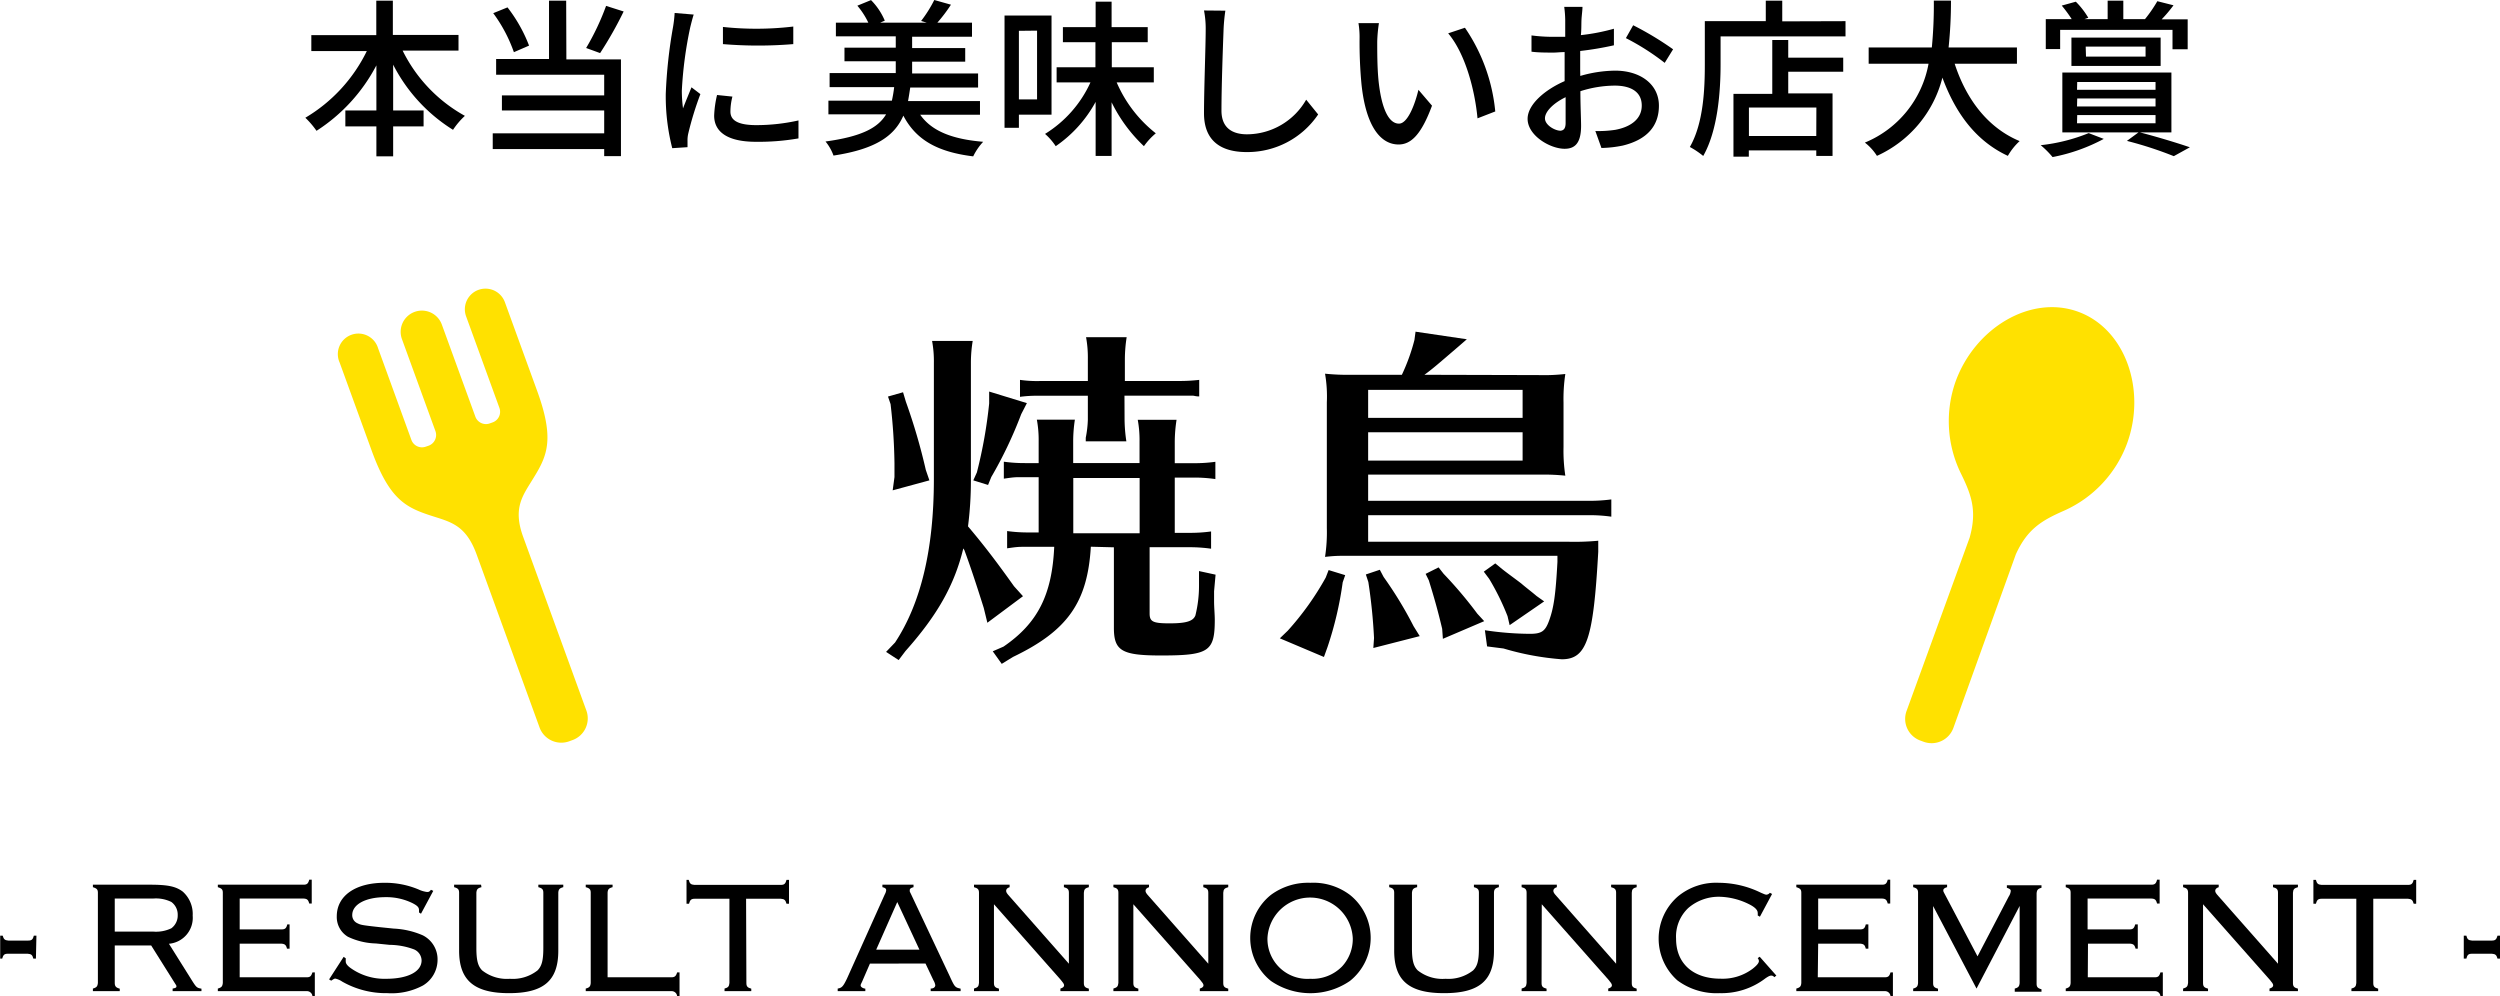 <svg xmlns="http://www.w3.org/2000/svg" viewBox="0 0 250.54 99.83"><defs><style>.a{fill:#ffe100;}</style></defs><title>txt_title_1-3</title><path class="a" d="M591.24,344.17c-4.75-1.73-10.33,1.62-12.28,7a11.92,11.92,0,0,0,.52,9.18c1.07,2.17,1.65,3.76.89,6.46l-6.31,17.34a2.31,2.31,0,0,0,1.38,3l.3.11a2.32,2.32,0,0,0,3-1.38L585,368.48c1.16-2.55,2.62-3.4,4.83-4.37a11.88,11.88,0,0,0,6.3-6.7C598.11,352.05,596,345.9,591.24,344.17Z" transform="translate(-382.98 -312.93)"/><path class="a" d="M429.69,344.63l3.34,9.18a1.13,1.13,0,0,1-.68,1.45l-.28.1a1.13,1.13,0,0,1-1.45-.67l-3.36-9.23a2.12,2.12,0,0,0-4,1.45l3.36,9.23a1.14,1.14,0,0,1-.67,1.45l-.29.1a1.13,1.13,0,0,1-1.45-.67l-3.34-9.19a2.06,2.06,0,1,0-3.85,1.44l3.19,8.77c1.76,4.87,3.38,5.71,5.85,6.53,2,.66,3.57.88,4.68,3.91l6.31,17.35a2.32,2.32,0,0,0,3,1.38l.3-.11a2.31,2.31,0,0,0,1.38-3l-6.31-17.34c-1.1-3,0-4.22,1.07-6,1.37-2.22,2.07-3.91.28-8.77l-3.19-8.77A2.06,2.06,0,1,0,429.69,344.63Z" transform="translate(-382.98 -312.93)"/><path d="M386.58,409h-.26c-.09-.37-.2-.46-.56-.49h-2c-.35,0-.46.12-.56.49H383v-2.3h.25c.1.36.21.46.56.49h2c.36,0,.47-.13.56-.49h.26Z" transform="translate(-382.98 -312.93)"/><path d="M394.48,411.42c0,.36.13.49.5.59v.25h-2.69V412c.37-.11.46-.21.5-.56V402.4c0-.35-.13-.44-.5-.56v-.25h5.65c1.84,0,2.64.16,3.35.69a3,3,0,0,1,1,2.41,2.61,2.61,0,0,1-2.38,2.82l2.37,3.78c.38.59.45.65.89.72v.25h-2.89V412c.28-.05.38-.1.38-.21s0-.08-.27-.51l-2.26-3.6h-3.65Zm3.83-5.13a3.56,3.56,0,0,0,1.84-.33,1.59,1.59,0,0,0,.64-1.33,1.57,1.57,0,0,0-.64-1.31,3.5,3.5,0,0,0-1.84-.34h-3.83v3.31Z" transform="translate(-382.98 -312.93)"/><path d="M407,410.87h6.71c.37,0,.46-.13.58-.49h.24v2.38h-.24a.55.55,0,0,0-.58-.5h-8.9V412c.37-.11.46-.21.5-.56V402.4c0-.35-.13-.44-.5-.56v-.25h8.6c.35,0,.46-.13.56-.5h.25v2.39h-.25c-.1-.37-.21-.48-.56-.5H407v3.09h4.21c.35,0,.47-.13.56-.5H412V408h-.26c-.09-.37-.21-.47-.56-.5H407Z" transform="translate(-382.98 -312.93)"/><path d="M425.17,404.5l-.2-.13a2.37,2.37,0,0,0,0-.24c0-.27-.16-.44-.67-.7a5.92,5.92,0,0,0-2.69-.59c-2,0-3.33.73-3.33,1.79a.88.88,0,0,0,.53.83c.32.16.43.19,2.26.39l1.37.14a8.24,8.24,0,0,1,2.9.67,2.69,2.69,0,0,1,1.49,2.47,3,3,0,0,1-1.46,2.56,6.64,6.64,0,0,1-3.57.77,8.86,8.86,0,0,1-4.53-1.16,1.94,1.94,0,0,0-.69-.3c-.09,0-.17.05-.41.21l-.21-.13,1.46-2.26.21.15,0,.11a1.34,1.34,0,0,0,0,.22q0,.3.51.66a5.84,5.84,0,0,0,3.54,1.06c2.17,0,3.55-.71,3.55-1.84a1.23,1.23,0,0,0-.77-1.11,7.08,7.08,0,0,0-2.43-.45l-1.38-.14a6.93,6.93,0,0,1-2.8-.67,2.3,2.3,0,0,1-1.12-2.05c0-2.05,1.86-3.36,4.77-3.36a8.63,8.63,0,0,1,3.43.67,2.79,2.79,0,0,0,.84.25c.16,0,.23,0,.4-.22l.23.11Z" transform="translate(-382.98 -312.93)"/><path d="M431.23,401.84c-.38.1-.48.21-.51.56v5.51c0,1.25.15,1.83.58,2.27a4,4,0,0,0,2.78.84,4,4,0,0,0,2.77-.84c.43-.44.58-1,.58-2.27V402.4c0-.35-.13-.46-.5-.56v-.25h2.5v.25c-.37.1-.48.21-.5.56v5.81c0,3-1.47,4.25-4.94,4.25s-5-1.27-5-4.25V402.4c0-.35-.13-.46-.5-.56v-.25h2.7Z" transform="translate(-382.98 -312.93)"/><path d="M450.26,410.87c.35,0,.47-.13.58-.49h.24v2.38h-.24a.55.55,0,0,0-.58-.5h-8.58V412c.37-.1.47-.21.5-.56V402.4c0-.35-.13-.46-.5-.56v-.25h2.69v.25c-.37.1-.48.21-.5.56v8.47Z" transform="translate(-382.98 -312.93)"/><path d="M457.78,411.45c0,.35.13.46.49.56v.25h-2.68V412c.36-.1.46-.21.49-.56V403h-3.49c-.35,0-.46.13-.56.5h-.25v-2.39H452c.1.37.21.47.56.5h8.68c.35,0,.46-.13.56-.5h.25v2.39h-.25c-.1-.37-.21-.47-.56-.5h-3.49Z" transform="translate(-382.98 -312.93)"/><path d="M470.16,409.5l-.78,1.8c-.15.31-.15.31-.15.4s.13.26.47.31v.25h-2.77V412c.41-.07.54-.19.93-1l3.79-8.44a1.08,1.08,0,0,0,.14-.41c0-.16-.09-.24-.38-.31v-.25h3.12v.25c-.29.08-.38.16-.38.32s0,.1.14.4l3.84,8.14c.53,1.16.55,1.18,1.12,1.31v.25h-3V412c.3,0,.46-.15.46-.34a1.3,1.3,0,0,0-.18-.48l-.8-1.69Zm2.74-6.17-2.11,4.77h4.33Z" transform="translate(-382.98 -312.93)"/><path d="M482.59,411.45c0,.35.13.46.5.56v.25h-2.5V412c.37-.11.47-.21.5-.56V402.4c0-.35-.13-.46-.5-.56v-.25h3.57v.25c-.24.08-.35.2-.35.36s.08.27.35.57l5.94,6.74V402.4c0-.35-.13-.46-.5-.56v-.25h2.5v.25c-.37.1-.48.21-.5.56v9.05c0,.35.13.46.5.56v.25h-2.85V412c.24-.07.37-.18.37-.32s-.1-.27-.34-.56l-6.69-7.57Z" transform="translate(-382.98 -312.93)"/><path d="M496.56,411.45c0,.35.13.46.5.56v.25h-2.5V412c.37-.11.46-.21.5-.56V402.4c0-.35-.13-.46-.5-.56v-.25h3.57v.25c-.24.08-.35.2-.35.36s.08.27.35.57l5.94,6.74V402.4c0-.35-.13-.46-.5-.56v-.25h2.5v.25c-.37.1-.48.21-.5.56v9.05c0,.35.13.46.5.56v.25h-2.85V412c.24-.07.37-.18.37-.32s-.1-.27-.34-.56l-6.69-7.57Z" transform="translate(-382.98 -312.93)"/><path d="M518.26,402.61a5.51,5.51,0,0,1,0,8.63,7,7,0,0,1-7.91,0,5.52,5.52,0,0,1,0-8.63,6.27,6.27,0,0,1,3.94-1.21A6.09,6.09,0,0,1,518.26,402.61ZM510,406.93a4,4,0,0,0,4.28,4.09,4.15,4.15,0,0,0,3.2-1.24,4.05,4.05,0,0,0,1.07-2.8,4.28,4.28,0,0,0-8.55-.05Z" transform="translate(-382.98 -312.93)"/><path d="M525,401.84c-.39.1-.48.21-.52.56v5.51c0,1.25.15,1.83.58,2.27a4,4,0,0,0,2.79.84,4,4,0,0,0,2.76-.84c.44-.44.58-1,.58-2.27V402.4c0-.35-.13-.46-.5-.56v-.25h2.5v.25c-.37.1-.48.21-.49.56v5.81c0,3-1.48,4.25-5,4.25s-5-1.27-5-4.25V402.4c0-.35-.13-.46-.5-.56v-.25H525Z" transform="translate(-382.98 -312.93)"/><path d="M537.47,411.45c0,.35.13.46.5.56v.25h-2.5V412c.37-.11.47-.21.5-.56V402.4c0-.35-.13-.46-.5-.56v-.25H539v.25c-.24.08-.35.2-.35.36s.08.27.35.57l5.94,6.74V402.4c0-.35-.13-.46-.5-.56v-.25H547v.25c-.37.1-.48.21-.49.56v9.05c0,.35.12.46.49.56v.25h-2.85V412c.24-.07.37-.18.37-.32s-.1-.27-.34-.56l-6.69-7.57Z" transform="translate(-382.98 -312.93)"/><path d="M561,410.7l-.21.16a.36.36,0,0,0-.3-.16c-.13,0-.27.06-.58.27a7.22,7.22,0,0,1-4.59,1.49,6.58,6.58,0,0,1-4.24-1.28,5.6,5.6,0,0,1,.06-8.42,6,6,0,0,1,4.1-1.36,9.67,9.67,0,0,1,4.22,1c.4.17.44.19.56.19a.48.48,0,0,0,.33-.19l.22.12-1.22,2.28-.22-.13a1.14,1.14,0,0,0,0-.26c0-.28-.28-.56-.8-.83a7,7,0,0,0-3-.78,4.68,4.68,0,0,0-3.15,1.12,3.92,3.92,0,0,0-1.23,3.09c0,2.46,1.69,4,4.46,4a5,5,0,0,0,3.22-1c.43-.34.62-.58.62-.77a.49.49,0,0,0-.12-.29l.2-.14Z" transform="translate(-382.98 -312.93)"/><path d="M565.15,410.87h6.71c.37,0,.47-.13.58-.49h.24v2.38h-.24a.55.55,0,0,0-.58-.5H563V412c.37-.11.47-.21.5-.56V402.4c0-.35-.13-.44-.5-.56v-.25h8.6c.35,0,.46-.13.56-.5h.25v2.39h-.25c-.1-.37-.21-.48-.56-.5h-6.41v3.09h4.21c.36,0,.47-.13.56-.5h.26V408h-.26c-.09-.37-.2-.47-.56-.5h-4.21Z" transform="translate(-382.98 -312.93)"/><path d="M576.71,403.73v7.72c0,.35.12.46.49.56v.25h-2.49V412c.36-.1.46-.21.49-.56V402.4c0-.35-.13-.46-.49-.56v-.25h3.4v.25c-.27.08-.38.18-.38.31s0,.11.27.62l3.16,6,3.13-6a1.17,1.17,0,0,0,.2-.56c0-.13-.1-.21-.39-.31v-.25h3.47v.25c-.36.1-.46.21-.49.56v9.05c0,.35.13.46.49.56v.25h-2.68V412c.36-.1.46-.21.49-.56v-7.72L581.06,412Z" transform="translate(-382.98 -312.93)"/><path d="M592.21,410.87h6.71c.36,0,.46-.13.57-.49h.24v2.38h-.24a.54.54,0,0,0-.57-.5H590V412c.36-.11.46-.21.49-.56V402.4c0-.35-.13-.44-.49-.56v-.25h8.59c.35,0,.47-.13.56-.5h.26v2.39h-.26c-.09-.37-.21-.48-.56-.5h-6.4v3.09h4.21c.35,0,.46-.13.56-.5h.26V408H597c-.1-.37-.21-.47-.56-.5h-4.21Z" transform="translate(-382.98 -312.93)"/><path d="M603.76,411.45c0,.35.13.46.5.56v.25h-2.5V412c.37-.11.46-.21.5-.56V402.4c0-.35-.13-.46-.5-.56v-.25h3.57v.25c-.24.08-.35.2-.35.36s.08.27.35.57l5.94,6.74V402.4c0-.35-.13-.46-.5-.56v-.25h2.5v.25c-.37.1-.48.21-.5.56v9.05c0,.35.13.46.5.56v.25h-2.85V412c.24-.07.37-.18.37-.32s-.1-.27-.34-.56l-6.69-7.57Z" transform="translate(-382.98 -312.93)"/><path d="M620.82,411.45c0,.35.13.46.49.56v.25h-2.68V412c.36-.1.46-.21.49-.56V403h-3.49c-.35,0-.46.13-.56.5h-.25v-2.39h.25c.1.37.21.47.56.5h8.68c.35,0,.46-.13.56-.5h.25v2.39h-.25c-.1-.37-.21-.47-.56-.5h-3.49Z" transform="translate(-382.98 -312.93)"/><path d="M633.52,409h-.25c-.1-.37-.21-.46-.56-.49h-2c-.36,0-.47.12-.56.49h-.26v-2.3h.26c.09.36.2.46.56.49h2c.35,0,.46-.13.56-.49h.25Z" transform="translate(-382.98 -312.93)"/><path d="M423.33,318a15.08,15.08,0,0,0,6.24,6.54,7.6,7.6,0,0,0-1.19,1.4,16.59,16.59,0,0,1-6-6.53V324h3.05v1.6h-3.05v3H420.7v-3h-3.11V324h3.11v-4.52a17.35,17.35,0,0,1-6,6.56,8.71,8.71,0,0,0-1.12-1.31,15.81,15.81,0,0,0,6.16-6.68h-5.56v-1.6h6.51V313h1.66v3.43h6.58V318Z" transform="translate(-382.98 -312.93)"/><path d="M439.74,318.88h5.47v9.7h-1.68v-.71H432.36v-1.58h11.17V324H433.28v-1.51h10.25v-2.07H432.7v-1.58H438V313h1.72Zm-5.26-.72a14.88,14.88,0,0,0-2.07-3.91l1.43-.58A15,15,0,0,1,436,317.5Zm11-4.08a38,38,0,0,1-2.36,4.17l-1.4-.51a25,25,0,0,0,2-4.22Z" transform="translate(-382.98 -312.93)"/><path d="M452.5,314.39c-.11.32-.28,1-.35,1.29a39.78,39.78,0,0,0-.84,6.34,13.38,13.38,0,0,0,.12,1.77c.26-.68.6-1.5.85-2.11l.89.68a32.41,32.41,0,0,0-1.21,3.93,2.94,2.94,0,0,0-.08.76c0,.17,0,.43,0,.63l-1.53.1a21,21,0,0,1-.65-5.44,49,49,0,0,1,.73-6.71,12.75,12.75,0,0,0,.16-1.4Zm3.88,8.22a6.2,6.2,0,0,0-.2,1.5c0,.77.56,1.36,2.6,1.36A19.37,19.37,0,0,0,463,325l0,1.8a23.12,23.12,0,0,1-4.27.34c-2.85,0-4.18-1-4.18-2.62a10.5,10.5,0,0,1,.29-2.07Zm6.1-7v1.74a42.55,42.55,0,0,1-7.05,0v-1.72A31.32,31.32,0,0,0,462.48,315.59Z" transform="translate(-382.98 -312.93)"/><path d="M475.2,324.43c1.15,1.64,3.21,2.45,6.31,2.71a5.86,5.86,0,0,0-1,1.46c-3.58-.44-5.73-1.65-7-4.08-.87,2-2.72,3.35-7,4a4.77,4.77,0,0,0-.8-1.41c3.59-.49,5.26-1.36,6.07-2.72H466v-1.37h6.36a12.82,12.82,0,0,0,.23-1.36h-6.47v-1.41h6.63v-1.18h-5.14v-1.36h5.14v-1.14h-6V315.2H470a7.83,7.83,0,0,0-1.1-1.7l1.37-.56a6.53,6.53,0,0,1,1.38,2.06l-.46.2h4.66l-.56-.17a12.85,12.85,0,0,0,1.32-2.1l1.67.47a15.35,15.35,0,0,1-1.36,1.8h3.47v1.41h-6v1.14h5.32v1.36h-5.32v1.18H481v1.41h-6.8c-.07.47-.14.93-.22,1.36h7.21v1.37Z" transform="translate(-382.98 -312.93)"/><path d="M485.09,324.42v1.32h-1.44V314.49h4.71v9.93Zm0-8.4v6.87h1.82V316Zm9.8,5.17a13.06,13.06,0,0,0,3.92,5.1,6.66,6.66,0,0,0-1.19,1.29,15.28,15.28,0,0,1-3.24-4.4v5.38h-1.6v-5.42a12.78,12.78,0,0,1-4,4.44,6,6,0,0,0-1.07-1.23,11.8,11.8,0,0,0,4.55-5.16h-3.39v-1.52h3.89v-2.51H489.5v-1.51h3.28V313.1h1.6v2.55H498v1.51h-3.6v2.51h4.21v1.52Z" transform="translate(-382.98 -312.93)"/><path d="M505.78,314a18,18,0,0,0-.18,1.92c-.07,1.87-.21,5.74-.21,8.09,0,1.77,1.12,2.38,2.57,2.38a6.87,6.87,0,0,0,5.92-3.47l1.2,1.48a8.56,8.56,0,0,1-7.16,3.77c-2.56,0-4.28-1.1-4.28-3.89,0-2.4.17-6.73.17-8.36a9.6,9.6,0,0,0-.17-1.94Z" transform="translate(-382.98 -312.93)"/><path d="M521,317.11c0,1.05,0,2.48.12,3.79.26,2.65.94,4.42,2.06,4.42.85,0,1.58-1.84,1.95-3.39l1.36,1.59c-1.07,2.89-2.1,3.89-3.35,3.89-1.7,0-3.26-1.63-3.72-6.07a44.7,44.7,0,0,1-.19-4.5,8.68,8.68,0,0,0-.11-1.59l2.05,0A14.5,14.5,0,0,0,521,317.11Zm11.8,7-1.75.68c-.27-2.89-1.24-6.51-2.94-8.52l1.68-.56A17.79,17.79,0,0,1,532.83,324.11Z" transform="translate(-382.98 -312.93)"/><path d="M541.35,320.54a12.84,12.84,0,0,1,3.5-.53c2.5,0,4.38,1.35,4.38,3.51,0,2-1.15,3.4-3.63,4a11.66,11.66,0,0,1-2.13.24l-.61-1.7a11.14,11.14,0,0,0,2-.12c1.41-.26,2.65-1,2.65-2.43s-1.17-2-2.7-2a11.48,11.48,0,0,0-3.45.56c0,1.4.07,2.81.07,3.47,0,1.79-.66,2.3-1.65,2.3-1.46,0-3.71-1.33-3.71-3,0-1.43,1.72-2.91,3.71-3.78V320c0-.59,0-1.22,0-1.85-.41,0-.78.05-1.11.05-.75,0-1.54,0-2.21-.09l0-1.63a16.69,16.69,0,0,0,2.23.14c.36,0,.75,0,1.15,0,0-.76,0-1.37,0-1.68a10.74,10.74,0,0,0-.1-1.32h1.83c0,.32-.08.88-.1,1.29s0,1-.06,1.54a20.26,20.26,0,0,0,3.31-.64l0,1.66a32.07,32.07,0,0,1-3.38.57c0,.68,0,1.34,0,1.93Zm-1.47,4.71c0-.53,0-1.5,0-2.58-1.22.59-2.07,1.44-2.07,2.12s1,1.24,1.56,1.24C539.68,326,539.88,325.81,539.88,325.25Zm6.77-9.79a31.66,31.66,0,0,1,4,2.41l-.84,1.36a24.13,24.13,0,0,0-3.89-2.48Z" transform="translate(-382.98 -312.93)"/><path d="M567.93,315.05v1.53H555.41v2.79c0,2.65-.26,6.59-1.74,9.19a8.26,8.26,0,0,0-1.34-.9c1.38-2.41,1.5-5.86,1.5-8.29v-4.32h6.11V313h1.65v2.07Zm-5.74,3.66h5.51v1.41h-5.51v2.17h4.44v6.27H565V328h-6.76v.63H556.7v-6.29h3.89v-5.4h1.6Zm2.82,5h-6.76v2.85H565Z" transform="translate(-382.98 -312.93)"/><path d="M578.87,319.32c1.15,3.53,3.29,6.41,6.51,7.75a6.11,6.11,0,0,0-1.18,1.48c-3.18-1.48-5.23-4.24-6.56-7.84a11.76,11.76,0,0,1-6.56,7.84,5.2,5.2,0,0,0-1.21-1.33,10.58,10.58,0,0,0,6.38-7.9h-6v-1.63h6.33a44.5,44.5,0,0,0,.2-4.7h1.72a44.94,44.94,0,0,1-.24,4.7h6.85v1.63Z" transform="translate(-382.98 -312.93)"/><path d="M593.81,326.85a17.88,17.88,0,0,1-5.13,1.82,8.92,8.92,0,0,0-1.19-1.19,17.8,17.8,0,0,0,4.81-1.21Zm-4.37-9H588v-3h2.6a13,13,0,0,0-1-1.36l1.41-.39a8,8,0,0,1,1.25,1.61l-.39.14h2.33V313h1.57v1.85h2.17l0,0a13.82,13.82,0,0,0,1.24-1.8l1.62.41a13.72,13.72,0,0,1-1.19,1.41h2.61v3h-1.52v-1.95H589.44Zm8,8.35c1.78.46,3.77,1.07,5,1.49l-1.61.89a37.79,37.79,0,0,0-4.7-1.53l1.16-.85h-7.63v-6h10.93v6Zm-6.87-6.66v-2.84h8.94v2.84Zm.56,2.39H599v-.78h-7.85Zm0,1.67H599v-.8h-7.85Zm0,1.68H599v-.82h-7.85Zm.9-6.68H598v-1H592Z" transform="translate(-382.98 -312.93)"/><path d="M480.28,361.18a36,36,0,0,1-.29,4.5c1.69,2,2.95,3.67,4.61,6l.9,1-3.57,2.66-.36-1.48c-.86-2.73-1.37-4.24-1.94-5.79l-.11-.18c-.9,3.71-2.63,6.73-5.8,10.29l-.68.9-1.26-.82.9-.94q3.88-5.88,3.89-16.31V349.26a11.24,11.24,0,0,0-.18-2.16h4.07a13.47,13.47,0,0,0-.18,2.16Zm-6.52-8a59.76,59.76,0,0,1,2,6.84l.36,1.05-3.68,1,.18-1.33c0-.61,0-1.15,0-1.41a57.19,57.19,0,0,0-.39-5.9l-.26-.76,1.51-.43Zm12.13.15-.57,1.11a41.9,41.9,0,0,1-3,6.3l-.32.79-1.48-.46.36-.8a47.19,47.19,0,0,0,1.23-6.91v-1.19Zm6.41,14.39c-.33,5.58-2.34,8.43-7.81,11.05l-1.12.69-.9-1.26,1.08-.47c3.42-2.34,4.86-5.18,5.08-10h-2.85c-.75,0-.82,0-1.87.15v-1.73a15.21,15.21,0,0,0,2.16.14h1v-5.54h-1.62c-.76,0-.83,0-1.87.15V359.2a15.12,15.12,0,0,0,2.16.14h1.33v-2.19a11.19,11.19,0,0,0-.18-2.16h3.81a14.46,14.46,0,0,0-.17,2.16v2.19h6.65v-2.19A11.19,11.19,0,0,0,497,355h3.89a14.76,14.76,0,0,0-.18,2.16v2.19h1.91a15.3,15.3,0,0,0,2.16-.14v1.73a14.91,14.91,0,0,0-2.16-.15h-1.91v5.54h1.48a15.3,15.3,0,0,0,2.16-.14v1.73a14.91,14.91,0,0,0-2.16-.15h-4v6.63c0,.83.32,1,2,1s2.37-.22,2.59-.8a12.4,12.4,0,0,0,.36-3l0-1.44,1.66.36-.15,1.66c0,.32,0,.39,0,1s.07,1.34.07,1.84c0,3.2-.57,3.6-5.4,3.6-3.92,0-4.71-.47-4.71-2.77v-8.07ZM495.68,355a15.5,15.5,0,0,0,.18,2.16h-4.07l0-.36A11,11,0,0,0,492,355v-2.41h-5a12.42,12.42,0,0,0-1.8.11V351a12.06,12.06,0,0,0,2.15.11H492v-2.23a11.19,11.19,0,0,0-.18-2.16h4.07a14.76,14.76,0,0,0-.18,2.16v2.23H501a17.42,17.42,0,0,0,2.16-.11v1.66c-.36,0-.5-.08-.68-.08l-.51,0h-6.3Zm-5.14,5.83v5.54h6.65v-5.54Z" transform="translate(-382.98 -312.93)"/><path d="M517.79,370.57l-.25.72a35.23,35.23,0,0,1-1.52,6.48l-.36,1-4.42-1.87.79-.76a28.6,28.6,0,0,0,3.81-5.33l.29-.75Zm19.36-20.05a19.3,19.3,0,0,0,2.7-.11,16.86,16.86,0,0,0-.18,2.88v4.43a16.71,16.71,0,0,0,.18,2.88,20.88,20.88,0,0,0-2.12-.11H520.09v2.63H542.3a16.73,16.73,0,0,0,2.16-.14v1.73a14.91,14.91,0,0,0-2.16-.15H520.09v2.66h20a25.51,25.51,0,0,0,3.06-.1v1.11C542.66,377,542,379,539.49,379a27.52,27.52,0,0,1-5.83-1.08l-1.65-.21-.22-1.62a31.3,31.3,0,0,0,4.5.36c1.19,0,1.55-.26,1.94-1.34.47-1.29.65-2.59.83-5.86l0-.62H518c-.94,0-1.26,0-2.23.11a16.15,16.15,0,0,0,.18-2.88v-12.6a13.37,13.37,0,0,0-.18-2.88,22.49,22.49,0,0,0,2.7.11h5a19.56,19.56,0,0,0,1.26-3.49l.11-.83,5.14.76-.83.72c-2.26,1.94-2.59,2.23-3.42,2.84Zm-15.51,20.23a38.91,38.91,0,0,1,3,4.93l.62,1-4.65,1.19.07-1a54.71,54.71,0,0,0-.57-5.61l-.25-.76,1.4-.47ZM520.09,352v2.81h15.48V352Zm15.48,7.09v-2.84H520.09v2.84Zm-7.92,11.34a42.34,42.34,0,0,1,3.38,4l.69.75-4.14,1.77-.07-1c-.4-1.69-.76-3-1.34-4.86l-.32-.65,1.3-.65Zm5.87-.47c.65.51,1.11.83,1.91,1.44.46.4,1,.8,1.54,1.26l.76.54-3.46,2.38-.21-.9a24.73,24.73,0,0,0-1.84-3.74l-.54-.72,1.15-.83Z" transform="translate(-382.98 -312.93)"/></svg>